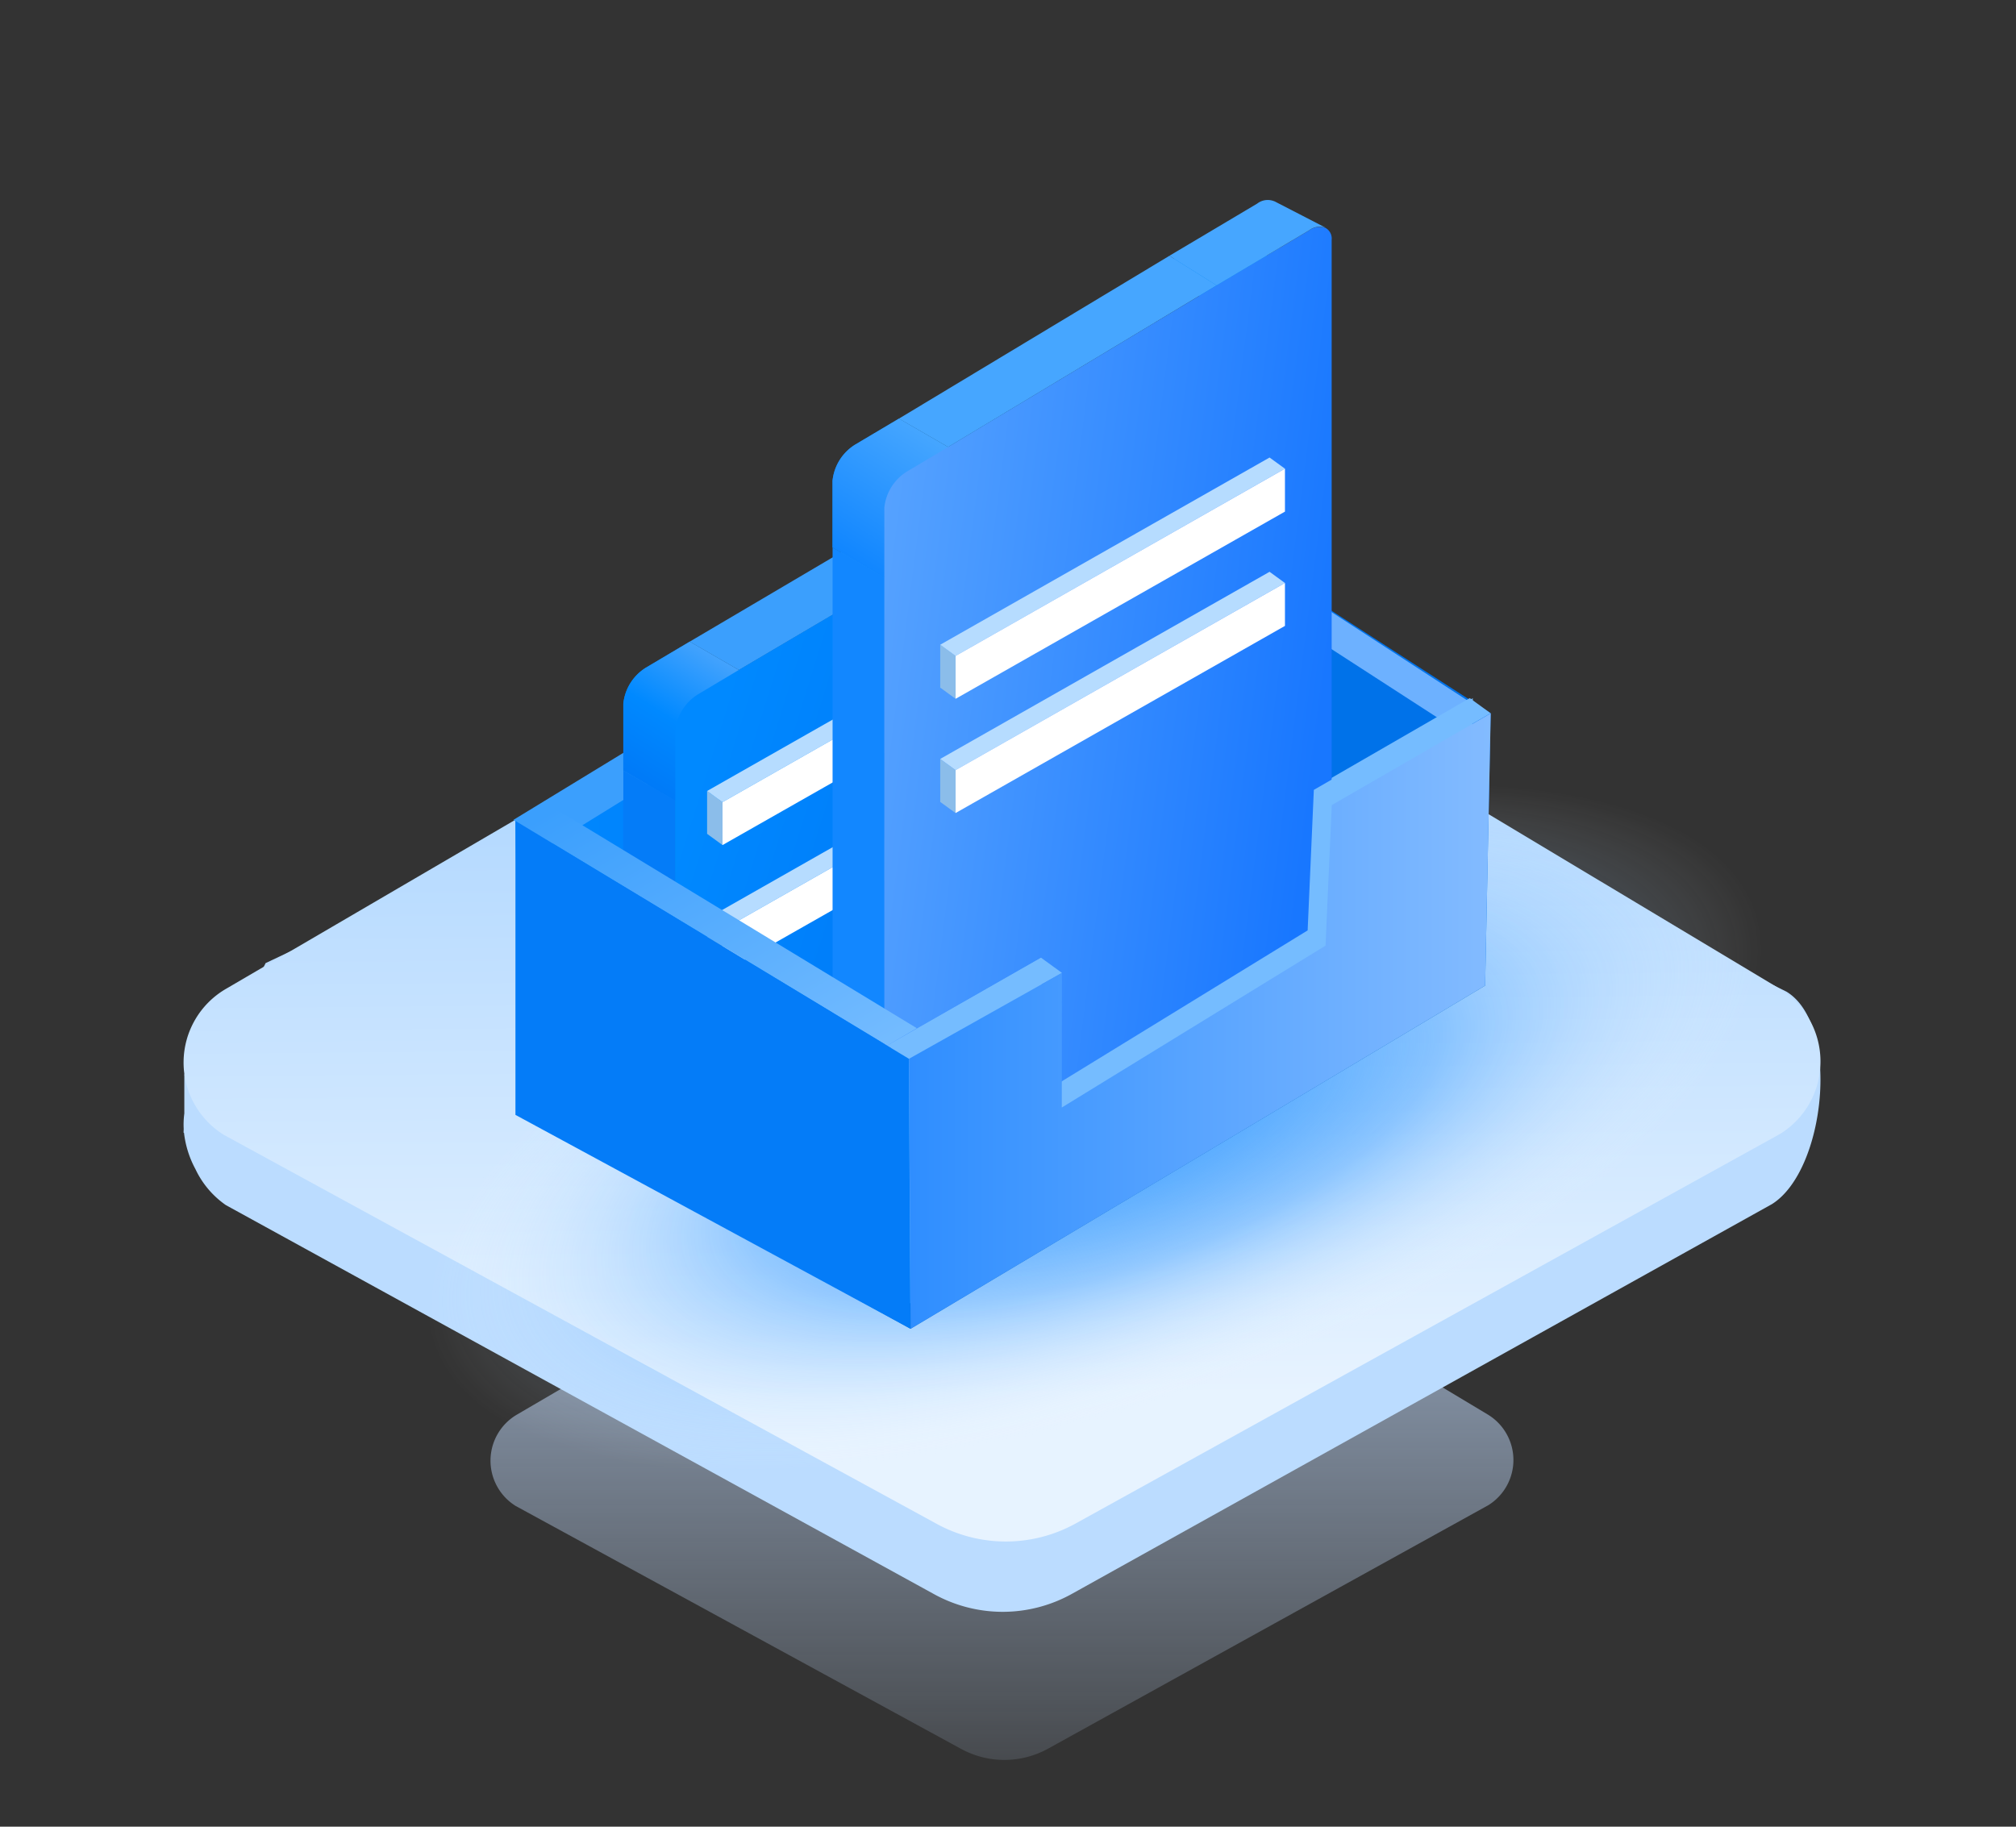 <svg id="组件_13_1" data-name="组件 13 – 1" xmlns="http://www.w3.org/2000/svg" xmlns:xlink="http://www.w3.org/1999/xlink" width="154.483" height="140" viewBox="0 0 154.483 140">
  <rect x="0" y="0" width="154.483" height="140" fill="#333333" stroke="none"/>
  <defs>
    <linearGradient id="linear-gradient" x1="0.5" y1="1.211" x2="0.5" y2="0.135" gradientUnits="objectBoundingBox">
      <stop offset="0" stop-color="#cbe2ff" stop-opacity="0"/>
      <stop offset="1" stop-color="#c1dbff"/>
    </linearGradient>
    <linearGradient id="linear-gradient-2" x1="0.511" y1="0.854" x2="0.5" y2="0.092" gradientUnits="objectBoundingBox">
      <stop offset="0" stop-color="#e7f3ff"/>
      <stop offset="1" stop-color="#a6d2ff"/>
    </linearGradient>
    <radialGradient id="radial-gradient" cx="0.5" cy="0.5" r="0.5" gradientUnits="objectBoundingBox">
      <stop offset="0" stop-color="#399cff"/>
      <stop offset="0.514" stop-color="#178bff" stop-opacity="0.369"/>
      <stop offset="1" stop-color="#fff" stop-opacity="0"/>
    </radialGradient>
    <linearGradient id="linear-gradient-3" x1="31.905" y1="364.582" x2="32.381" y2="366.525" gradientUnits="objectBoundingBox">
      <stop offset="0.01" stop-color="#51a6f9"/>
      <stop offset="1" stop-color="#0070f3"/>
    </linearGradient>
    <linearGradient id="linear-gradient-4" x1="-12.039" y1="-8.378" x2="33.148" y2="23.563" xlink:href="#linear-gradient-3"/>
    <linearGradient id="linear-gradient-5" y1="0.5" x2="1" y2="0.5" gradientUnits="objectBoundingBox">
      <stop offset="0" stop-color="#0089ff"/>
      <stop offset="1" stop-color="#0070f3"/>
    </linearGradient>
    <linearGradient id="linear-gradient-6" x1="0.626" y1="0.048" x2="0.185" y2="0.901" gradientUnits="objectBoundingBox">
      <stop offset="0" stop-color="#45a3fd"/>
      <stop offset="0.52" stop-color="#0089ff"/>
      <stop offset="1" stop-color="#0079f7"/>
    </linearGradient>
    <linearGradient id="linear-gradient-7" x1="0.499" y1="0.085" x2="0.499" y2="0.823" gradientUnits="objectBoundingBox">
      <stop offset="0.01" stop-color="#047cf8"/>
      <stop offset="1" stop-color="#0070f3"/>
    </linearGradient>
    <linearGradient id="linear-gradient-8" x1="31.905" y1="361.461" x2="32.381" y2="363.404" xlink:href="#linear-gradient-3"/>
    <linearGradient id="linear-gradient-9" x1="-12.039" y1="-8.378" x2="33.148" y2="23.563" xlink:href="#linear-gradient-3"/>
    <linearGradient id="linear-gradient-10" x1="0.114" y1="0.335" x2="0.816" y2="0.636" xlink:href="#linear-gradient-5"/>
    <linearGradient id="linear-gradient-11" x1="0.619" y1="-0.024" x2="0.37" y2="1.053" gradientUnits="objectBoundingBox">
      <stop offset="0" stop-color="#0070f3"/>
      <stop offset="1" stop-color="#3b9ffd"/>
    </linearGradient>
    <linearGradient id="linear-gradient-12" x1="0.626" y1="0.048" x2="0.185" y2="0.901" gradientUnits="objectBoundingBox">
      <stop offset="0" stop-color="#46a6ff"/>
      <stop offset="1" stop-color="#0f85ff"/>
    </linearGradient>
    <linearGradient id="linear-gradient-13" x1="0.499" y1="0.085" x2="0.499" y2="0.823" xlink:href="#linear-gradient-7"/>
    <linearGradient id="linear-gradient-14" x1="-0.044" y1="0.352" x2="0.946" y2="0.622" gradientUnits="objectBoundingBox">
      <stop offset="0" stop-color="#57a3ff"/>
      <stop offset="1" stop-color="#1877ff"/>
    </linearGradient>
    <linearGradient id="linear-gradient-15" x1="0.048" y1="0.059" x2="0.971" y2="1" gradientUnits="objectBoundingBox">
      <stop offset="0" stop-color="#3b9ffd"/>
      <stop offset="1" stop-color="#75bcff"/>
    </linearGradient>
    <linearGradient id="linear-gradient-16" y1="0.5" x2="1" y2="0.5" gradientUnits="objectBoundingBox">
      <stop offset="0" stop-color="#2f8eff"/>
      <stop offset="1" stop-color="#83bbff"/>
    </linearGradient>
    <linearGradient id="linear-gradient-17" x1="0.619" y1="-0.024" x2="0.37" y2="1.052" gradientUnits="objectBoundingBox">
      <stop offset="0" stop-color="#46a6ff"/>
      <stop offset="1" stop-color="#46a6ff"/>
    </linearGradient>
  </defs>
  <rect id="矩形_29743" data-name="矩形 29743" width="154.483" height="140" fill="#ffe5e5" opacity="0"/>
  <g id="组_102012" data-name="组 102012" transform="translate(-762.933 -1007.521)">
    <path id="路径_150865" data-name="路径 150865" d="M352.112,657.089l-33.093,19.349a4.088,4.088,0,0,0-.1,7l34.141,18.624a6.929,6.929,0,0,0,6.653-.019l33.741-18.662a4.077,4.077,0,0,0-.057-6.958l-32.1-19.253A8.974,8.974,0,0,0,352.112,657.089Z" transform="translate(483.527 439.5)" opacity="0.69" fill="url(#linear-gradient)"/>
    <path id="路径_150866" data-name="路径 150866" d="M-1932.491-6600.09l-54.268-29.817a6.974,6.974,0,0,1-2.333-2.761,7.672,7.672,0,0,1-.875-2.781l-.035-.011.012-.289a6.386,6.386,0,0,1,.047-1.179v-2.984l3.319-4.942,2.558-2.906c.12-.228.237-.458.351-.693l49.692-23.579a14.253,14.253,0,0,1,14.606.092l52.237,25.669c4.167,2.517,3.015,13.711-1.106,16.288l-53.632,29.864a10.916,10.916,0,0,1-5.315,1.383A10.907,10.907,0,0,1-1932.491-6600.09Z" transform="translate(2767 7729.789)" fill="#bbdcff"/>
    <path id="路径_150867" data-name="路径 150867" d="M164.384,287.766,111.43,318.712a6.528,6.528,0,0,0-.153,11.18l54.632,29.817a11.047,11.047,0,0,0,10.646-.031l53.991-29.863a6.531,6.531,0,0,0-.092-11.149l-51.368-30.809A14.429,14.429,0,0,0,164.384,287.766Z" transform="translate(668.805 764.604)" fill="url(#linear-gradient-2)"/>
    <g id="组_102011" data-name="组 102011" transform="translate(789.5 1056.828)">
      <ellipse id="椭圆_2909" data-name="椭圆 2909" cx="53.209" cy="21.733" rx="53.209" ry="21.733" transform="translate(0 32.885) rotate(-18)" fill="url(#radial-gradient)"/>
    </g>
    <g id="组_102010" data-name="组 102010" transform="translate(-473.282 25.977)">
      <path id="路径_169596" data-name="路径 169596" d="M655.29,262.206h0l4.85-2.886Z" transform="translate(673.152 742.208)" fill="url(#linear-gradient-3)"/>
      <path id="路径_169597" data-name="路径 169597" d="M663.664,250.23a1.363,1.363,0,0,0-1.276.19l-2.248,1.337-4.85,2.888.573.352Z" transform="translate(673.152 749.769)" fill="url(#linear-gradient-4)"/>
      <path id="路径_169599" data-name="路径 169599" d="M643.228,239.482c0-.957-.782-1.274-1.739-.7l-6.729,4,3.615,2.268,4.85-2.886Z" transform="translate(690.065 759.365)" fill="#0083ef"/>
      <path id="路径_169562" data-name="路径 169562" d="M395.922,358.7v21.928l-45.26,26.882-.331-22.388Z" transform="translate(925.383 659.338)" fill="url(#linear-gradient-5)"/>
      <path id="路径_169563" data-name="路径 169563" d="M352.21,506.212l29.941,16.533,44.032-26.3L397.47,478.51Z" transform="translate(923.834 560.637)" fill="#0064bf"/>
      <path id="路径_169564" data-name="路径 169564" d="M352.273,381.94l-2.863-1.91,44.956-27.42,2.861,1.528Z" transform="translate(926.141 664.355)" fill="#3b9ffd"/>
      <path id="路径_169565" data-name="路径 169565" d="M637.813,394.921,609.1,377.8V355.27l29.136,18.776Z" transform="translate(712.205 662.163)" fill="#0072e9"/>
      <path id="路径_169566" data-name="路径 169566" d="M598.11,355.27l-2.35,1.376,27.5,17.793,2.271-1.332Z" transform="translate(723.194 662.163)" fill="#6db1ff"/>
      <path id="路径_169567" data-name="路径 169567" d="M697.866,463.444l-1.6-1.161,12.181-7.033,1.6,1.161Z" transform="translate(640.393 579.798)" fill="#75bcff"/>
      <path id="路径_169568" data-name="路径 169568" d="M599.53,495.17l-.474,10.77L578.84,518.349l1.6,1.163L600.652,507.1l.474-10.77Z" transform="translate(737.133 546.912)" fill="#3b9ffd"/>
      <path id="路径_169569" data-name="路径 169569" d="M407.666,433.768l-5.33-3.078-3.348,1.989a3.7,3.7,0,0,0-1.739,2.773v5.109l4.868,2.819Z" transform="translate(886.729 600.031)" fill="#0083ef"/>
      <path id="路径_169570" data-name="路径 169570" d="M407.666,433.768l-5.33-3.078-3.348,1.989a3.7,3.7,0,0,0-1.739,2.773v5.109l4.868,2.819Z" transform="translate(886.729 600.031)" fill="url(#linear-gradient-6)"/>
      <path id="路径_169571" data-name="路径 169571" d="M401.247,508.005V489.021l-3.987-2.3v26.363c0,.062.012-6.739.018-6.685h0Z" transform="translate(886.721 553.873)" fill="#047cf8"/>
      <path id="路径_169572" data-name="路径 169572" d="M399.09,605.8l2.248-1.337v-4.445l-3.968-1.607v6.852C397.46,606.081,398.186,606.331,399.09,605.8Z" transform="translate(886.631 461.861)" fill="#0083ef"/>
      <path id="路径_169573" data-name="路径 169573" d="M401.169,607.147v-7.13L397.2,598.41s-.081,6.189,0,6.852.529.761.529.761l4.066,2.114v-.055A.849.849,0,0,1,401.169,607.147Z" transform="translate(886.799 461.861)" fill="url(#linear-gradient-7)"/>
      <path id="路径_169574" data-name="路径 169574" d="M420.515,379.658v3.827l36.049-21.31A3.7,3.7,0,0,0,458.3,359.4V330.61l-33.539,19.8,1.561.9-5.545,9.6-.881-.509V379.4Z" transform="translate(868.07 682.479)" fill="#0083ef"/>
      <path id="路径_169575" data-name="路径 169575" d="M419.89,607.53v4.445l.617-.368V607.78Z" transform="translate(868.078 454.348)" fill="#0083ef"/>
      <path id="路径_169576" data-name="路径 169576" d="M426.11,351.134l3.77,2.176,28.7-16.923-3.617-2.268Z" transform="translate(862.954 679.587)" fill="#3b9ffd"/>
      <path id="路径_169577" data-name="路径 169577" d="M610.38,333.5h0l4.85-2.886Z" transform="translate(711.15 682.479)" fill="url(#linear-gradient-8)"/>
      <path id="路径_169578" data-name="路径 169578" d="M618.754,321.53a1.363,1.363,0,0,0-1.276.19l-2.248,1.337-4.85,2.888.573.352Z" transform="translate(711.15 690.031)" fill="url(#linear-gradient-9)"/>
      <path id="路径_169579" data-name="路径 169579" d="M461.826,321.53a1.363,1.363,0,0,0-1.276.19l-2.248,1.337-4.85,2.888-28.7,16.914-3.127,1.868a3.7,3.7,0,0,0-1.739,2.773v31.477a.873.873,0,0,0,.617.948,1.5,1.5,0,0,0,1.122-.245l38.921-23.01a3.7,3.7,0,0,0,1.739-2.773V322.421A.917.917,0,0,0,461.826,321.53Z" transform="translate(868.078 690.031)" fill="url(#linear-gradient-10)"/>
      <path id="路径_169580" data-name="路径 169580" d="M598.318,310.782c0-.957-.782-1.274-1.739-.7l-6.729,4,3.617,2.269,4.85-2.886Z" transform="translate(728.063 699.626)" fill="#0083ef"/>
      <path id="路径_169581" data-name="路径 169581" d="M597.9,309.92h-.011a1.315,1.315,0,0,0-1.313.176l-6.729,4,3.617,2.266,4.85-2.886,2.248-1.343a1.343,1.343,0,0,1,1.276-.19h0Z" transform="translate(728.063 699.611)" fill="url(#linear-gradient-11)"/>
      <path id="路径_169582" data-name="路径 169582" d="M434.869,499.776l-1.179-.858V495.63l1.179.858Z" transform="translate(856.709 546.533)" fill="#8bbdea"/>
      <path id="路径_169583" data-name="路径 169583" d="M434.869,429.4l-1.179-.858,25.237-14.349,1.18.858Z" transform="translate(856.709 613.624)" fill="#b6dcff"/>
      <path id="路径_169584" data-name="路径 169584" d="M465.619,419.06v3.289L440.38,436.7v-3.288Z" transform="translate(851.198 609.612)" fill="#fff"/>
      <path id="路径_169585" data-name="路径 169585" d="M434.869,555.287l-1.179-.858V551.14l1.179.858Z" transform="translate(856.709 500.803)" fill="#8bbdea"/>
      <path id="路径_169586" data-name="路径 169586" d="M434.869,484.915l-1.179-.858,25.237-14.347,1.18.858Z" transform="translate(856.709 567.886)" fill="#b6dcff"/>
      <path id="路径_169587" data-name="路径 169587" d="M465.619,474.58v3.289L440.38,492.216v-3.289Z" transform="translate(851.198 563.874)" fill="#fff"/>
      <path id="路径_169588" data-name="路径 169588" d="M498.656,336.748l-5.33-3.078-3.348,1.989a3.7,3.7,0,0,0-1.739,2.773v5.109l4.868,2.819Z" transform="translate(811.771 679.958)" fill="#0083ef"/>
      <path id="路径_169589" data-name="路径 169589" d="M498.656,336.748l-5.33-3.078-3.348,1.989a3.7,3.7,0,0,0-1.739,2.773v5.109l4.868,2.819Z" transform="translate(811.771 679.958)" fill="url(#linear-gradient-12)"/>
      <path id="路径_169590" data-name="路径 169590" d="M492.247,431.31V392l-3.987-2.3v46.689c0,.062.012-6.739.018-6.685h0Z" transform="translate(811.754 633.799)" fill="#1287ff"/>
      <path id="路径_169591" data-name="路径 169591" d="M490.09,624.138l2.248-1.337v-4.443l-3.968-1.607V623.6C488.46,624.419,489.186,624.671,490.09,624.138Z" transform="translate(811.664 446.752)" fill="#0083ef"/>
      <path id="路径_169592" data-name="路径 169592" d="M492.169,625.482v-7.125L488.2,616.75s-.081,6.189,0,6.852.529.761.529.761l4.066,2.114v-.055A.858.858,0,0,1,492.169,625.482Z" transform="translate(811.832 446.752)" fill="url(#linear-gradient-13)"/>
      <path id="路径_169593" data-name="路径 169593" d="M511.515,324.149v3.827l27.945-16.769a3.7,3.7,0,0,0,1.739-2.773V259.32l-25.434,15.272,1.561.9-5.545,9.6-.881-.509v39.307Z" transform="translate(793.103 741.208)" fill="#0083ef"/>
      <path id="路径_169594" data-name="路径 169594" d="M510.89,625.87v4.443l.617-.366v-3.829Z" transform="translate(793.111 439.239)" fill="#0083ef"/>
      <path id="路径_169595" data-name="路径 169595" d="M517.11,275.313l3.77,2.176L541.455,265.1l-3.617-2.268Z" transform="translate(787.987 738.316)" fill="#46a6ff"/>
      <path id="路径_169598" data-name="路径 169598" d="M544.705,250.23a1.363,1.363,0,0,0-1.276.19l-2.248,1.337-4.85,2.888-20.575,12.386-3.127,1.861a3.7,3.7,0,0,0-1.739,2.773v51.8a.873.873,0,0,0,.617.948,1.5,1.5,0,0,0,1.122-.245l30.8-18.473a3.7,3.7,0,0,0,1.739-2.773v-51.8A.922.922,0,0,0,544.705,250.23Z" transform="translate(793.09 748.787)" fill="url(#linear-gradient-14)"/>
      <path id="路径_169601" data-name="路径 169601" d="M536.259,485.876l-1.179-.856V481.73l1.179.858Z" transform="translate(773.183 557.984)" fill="#8bbdea"/>
      <path id="路径_169602" data-name="路径 169602" d="M536.259,415.5l-1.179-.858L560.317,400.3l1.179.858Z" transform="translate(773.183 625.067)" fill="#b6dcff"/>
      <path id="路径_169603" data-name="路径 169603" d="M567.007,405.17v3.288L541.77,422.8v-3.288Z" transform="translate(767.672 621.055)" fill="#fff"/>
      <path id="路径_169604" data-name="路径 169604" d="M536.259,436.166l-1.179-.858V432.02l1.179.858Z" transform="translate(773.183 598.936)" fill="#8bbdea"/>
      <path id="路径_169605" data-name="路径 169605" d="M536.259,365.795l-1.179-.858,25.237-14.347,1.179.856Z" transform="translate(773.183 666.019)" fill="#b6dcff"/>
      <path id="路径_169606" data-name="路径 169606" d="M567.007,355.45v3.289L541.77,373.086V369.8Z" transform="translate(767.672 662.015)" fill="#fff"/>
      <path id="路径_169607" data-name="路径 169607" d="M513.673,575.93l-1.663-1.01,11.794-6.73,1.6,1.161Z" transform="translate(792.188 486.757)" fill="#75bcff"/>
      <path id="路径_169608" data-name="路径 169608" d="M353.029,502.17l-2.7,1.145,28.486,17.217,2.271-1.332Z" transform="translate(925.383 541.145)" fill="url(#linear-gradient-15)"/>
      <path id="路径_169609" data-name="路径 169609" d="M546.087,462.283l-.474,10.77L525.4,485.462l-.21-10.314-11.5,6.577.123,20.7,44.024-26.3.432-20.871Z" transform="translate(790.805 579.798)" fill="#75bcff"/>
      <path id="路径_169610" data-name="路径 169610" d="M553.411,479.664l.476-10.77,12.182-7.033-.43,20.871-44.025,26.3-.123-20.695,11.72-6.582-.012,10.319Z" transform="translate(784.379 574.353)" fill="url(#linear-gradient-16)"/>
      <path id="路径_169611" data-name="路径 169611" d="M380.6,547.591,350.33,531.2V508.67L380.479,526.9Z" transform="translate(925.383 535.79)" fill="#047cf8"/>
      <path id="路径_169600" data-name="路径 169600" d="M642.812,238.63H642.8a1.315,1.315,0,0,0-1.313.176l-6.729,4,3.615,2.268,4.85-2.886,2.248-1.337a1.343,1.343,0,0,1,1.276-.19h0Z" transform="translate(691.065 758.342)" fill="url(#linear-gradient-17)"/>
    </g>
  </g>
</svg>
